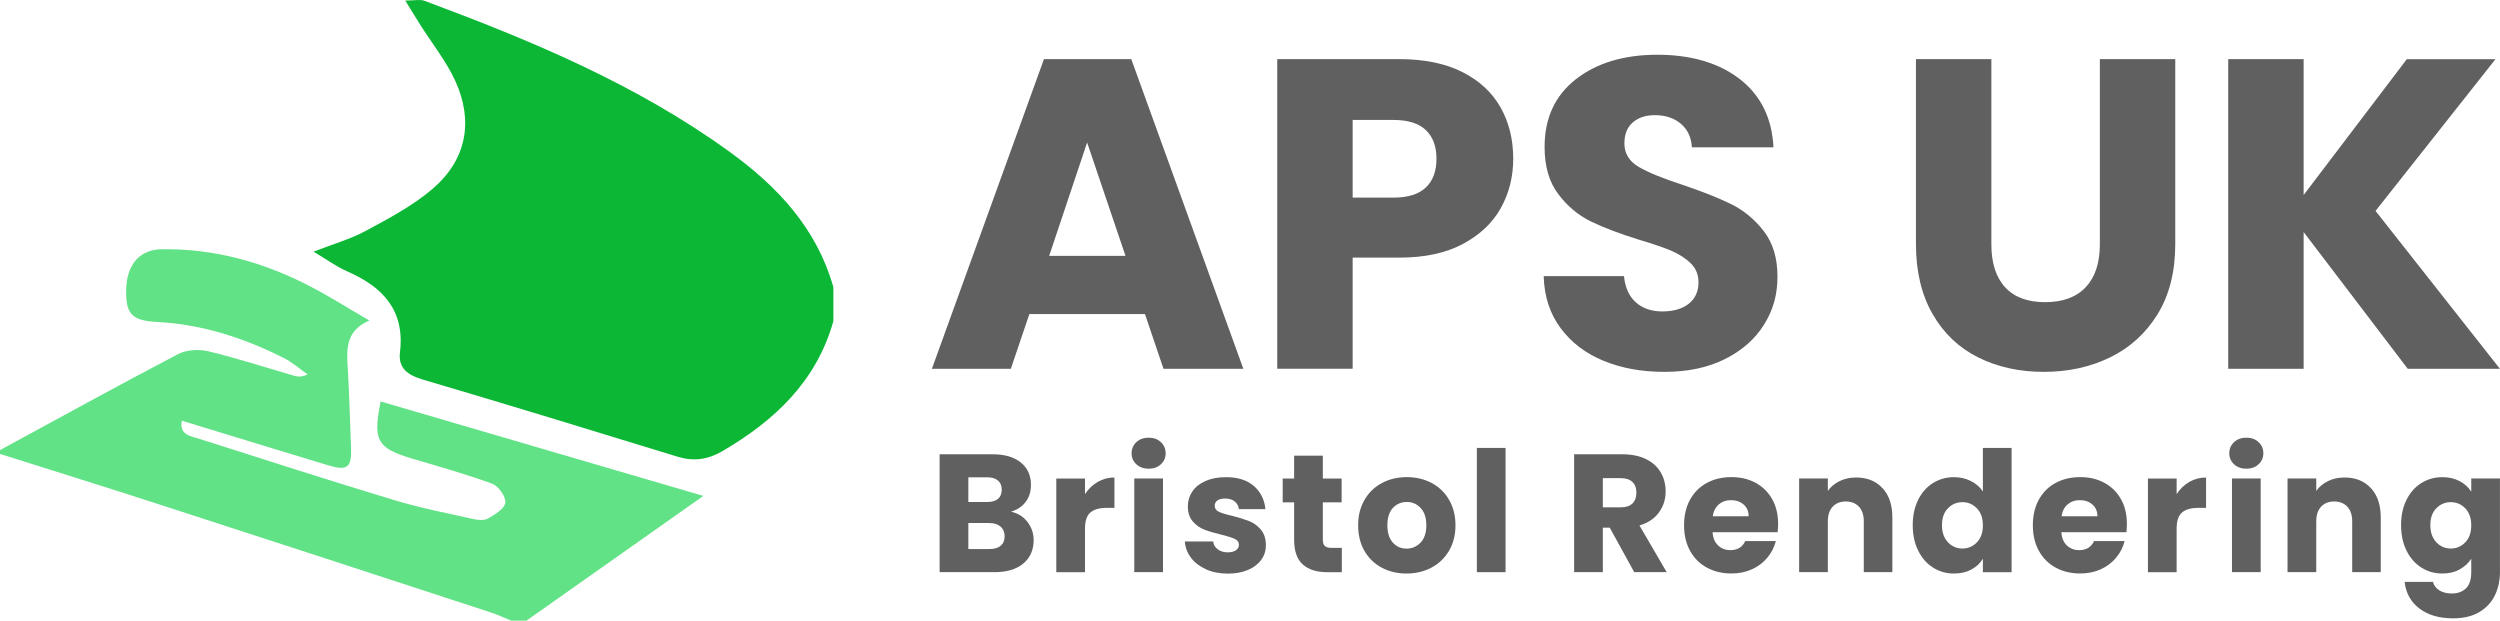 <?xml version="1.0" encoding="UTF-8"?><svg id="Layer_2" xmlns="http://www.w3.org/2000/svg" viewBox="0 0 660 163.85"><defs><style>.cls-1{fill:#0bb734;}.cls-2{fill:#61e286;}.cls-3{fill:#606060;}</style></defs><g id="Layer_1-2"><path class="cls-1" d="M220,84.81c-4.49,15.93-15.52,26.24-29.28,34.29-3.85,2.25-7.61,2.77-11.91,1.45-22.4-6.89-44.81-13.74-67.28-20.37-3.94-1.16-6.44-3.04-5.94-7.17,1.36-11.17-4.59-17.27-13.96-21.39-2.85-1.25-5.42-3.14-8.86-5.18,5.13-2,9.72-3.29,13.81-5.5,6.1-3.3,12.41-6.61,17.63-11.09,8.91-7.63,10.88-17.77,5.99-28.48-2.39-5.22-6.1-9.84-9.2-14.74-1.18-1.86-2.32-3.76-4-6.48,2.53,0,3.92-.36,5.02,.05,28.27,10.51,56.04,22.08,80.68,39.94,12.63,9.16,22.92,20.16,27.31,35.67v9Z"/><path class="cls-2" d="M0,118.83c15.64-8.49,31.22-17.08,46.98-25.33,2.23-1.17,5.52-1.36,8.02-.76,7.59,1.82,15.04,4.26,22.55,6.43,1.03,.3,2.12,.4,3.68-.33-2.12-1.47-4.09-3.21-6.37-4.36-10.5-5.28-21.5-8.86-33.36-9.48-6.76-.35-8.32-2.14-8.19-8.52,.14-6.59,3.52-10.59,9.33-10.68,13.96-.22,27.01,3.43,39.3,9.83,5.01,2.6,9.79,5.63,15.57,8.98-6.48,2.81-5.99,7.85-5.68,12.96,.41,6.81,.56,13.64,.84,20.46,.23,5.37-.89,6.35-5.96,4.83-12.84-3.87-25.65-7.82-38.7-11.8-.76,3.85,2.45,4.09,4.73,4.83,17.11,5.46,34.21,10.96,51.4,16.16,6.81,2.06,13.83,3.41,20.78,4.97,1.26,.28,2.92,.45,3.92-.14,1.81-1.05,4.38-2.58,4.57-4.16,.19-1.56-1.81-4.4-3.46-5.01-7.01-2.58-14.24-4.58-21.41-6.72-8.96-2.68-10.16-4.78-8.04-15,28.06,8.21,56.08,16.41,85.19,24.93-16.14,11.38-31.42,22.15-46.71,32.93h-4c-1.83-.74-3.62-1.59-5.5-2.2-28.77-9.4-57.54-18.81-86.34-28.13C28.81,128.87,14.39,124.38,0,119.83c0-.33,0-.67,0-1Z"/><g><path class="cls-3" d="M302.26,82.92h-30.51l-4.89,14.44h-20.84l29.58-81.74h23.06l29.58,81.74h-21.08l-4.89-14.44Zm-5.13-15.37l-10.13-29.93-10.02,29.93h20.15Z"/><path class="cls-3" d="M396.23,54.91c-2.18,3.92-5.52,7.08-10.02,9.49s-10.09,3.61-16.76,3.61h-12.35v29.34h-19.91V15.61h32.26c6.52,0,12.03,1.12,16.54,3.37,4.5,2.26,7.87,5.36,10.13,9.32,2.25,3.96,3.37,8.5,3.37,13.63,0,4.73-1.09,9.06-3.26,12.98Zm-19.8-5.42c1.87-1.78,2.8-4.31,2.8-7.57s-.93-5.79-2.8-7.57c-1.87-1.78-4.7-2.68-8.5-2.68h-10.83v20.5h10.83c3.8,0,6.63-.9,8.5-2.68Z"/><path class="cls-3" d="M423.36,95.26c-4.74-1.94-8.52-4.81-11.35-8.62-2.83-3.8-4.33-8.38-4.48-13.74h21.2c.3,3.03,1.36,5.34,3.14,6.93,1.79,1.59,4.11,2.39,6.99,2.39s5.28-.68,6.98-2.04c1.71-1.36,2.56-3.24,2.56-5.65,0-2.02-.68-3.69-2.04-5.01-1.36-1.32-3.02-2.4-5-3.26-1.98-.85-4.8-1.82-8.44-2.91-5.28-1.63-9.59-3.26-12.93-4.89s-6.22-4.04-8.61-7.22c-2.41-3.18-3.61-7.33-3.61-12.46,0-7.6,2.75-13.57,8.26-17.87s12.7-6.46,21.54-6.46,16.26,2.16,21.78,6.46c5.52,4.31,8.46,10.31,8.85,17.99h-21.54c-.16-2.64-1.13-4.71-2.91-6.23-1.79-1.51-4.07-2.27-6.87-2.27-2.41,0-4.35,.64-5.83,1.92-1.47,1.28-2.21,3.13-2.21,5.53,0,2.64,1.24,4.7,3.72,6.17,2.48,1.48,6.37,3.07,11.65,4.78,5.28,1.79,9.56,3.49,12.87,5.12,3.3,1.63,6.15,4,8.56,7.1,2.41,3.11,3.61,7.1,3.61,12s-1.18,8.89-3.55,12.69c-2.37,3.8-5.81,6.83-10.31,9.08-4.5,2.26-9.82,3.38-15.95,3.38s-11.33-.97-16.07-2.91Z"/><path class="cls-3" d="M525.72,15.61v48.91c0,4.89,1.2,8.66,3.61,11.29,2.41,2.64,5.94,3.96,10.59,3.96s8.24-1.32,10.72-3.96c2.48-2.63,3.72-6.4,3.72-11.29V15.61h19.91v48.79c0,7.3-1.55,13.47-4.65,18.52-3.11,5.05-7.28,8.85-12.52,11.41-5.24,2.56-11.09,3.84-17.52,3.84s-12.22-1.26-17.29-3.79c-5.09-2.52-9.11-6.33-12.05-11.41s-4.43-11.28-4.43-18.57V15.61h19.91Z"/><path class="cls-3" d="M635.64,97.36l-27.48-36.1v36.1h-19.91V15.61h19.91V51.48l27.24-35.86h23.41l-31.67,40.06,32.84,41.69h-24.34Z"/><path class="cls-3" d="M271.24,137.78c1.09,1.41,1.64,3.01,1.64,4.81,0,2.6-.91,4.66-2.73,6.18-1.81,1.52-4.35,2.28-7.6,2.28h-14.49v-31.12h14.01c3.16,0,5.63,.72,7.42,2.17s2.68,3.41,2.68,5.89c0,1.83-.48,3.35-1.44,4.57s-2.24,2.05-3.83,2.53c1.8,.38,3.25,1.28,4.34,2.68Zm-15.6-5.25h4.96c1.24,0,2.2-.27,2.86-.82s1-1.35,1-2.42-.33-1.88-1-2.44c-.66-.56-1.62-.84-2.86-.84h-4.96v6.52Zm8.54,11.55c.69-.58,1.04-1.41,1.04-2.5s-.36-1.95-1.09-2.57-1.72-.93-2.99-.93h-5.5v6.87h5.58c1.27,0,2.25-.29,2.95-.87Z"/><path class="cls-3" d="M289.78,127.23c1.33-.78,2.81-1.17,4.43-1.17v8.02h-2.09c-1.89,0-3.31,.41-4.26,1.22-.95,.81-1.42,2.24-1.42,4.28v11.48h-7.58v-24.73h7.58v4.12c.89-1.36,1.99-2.43,3.33-3.21Z"/><path class="cls-3" d="M300,122.57c-.84-.78-1.26-1.75-1.26-2.9s.42-2.16,1.26-2.95c.84-.78,1.93-1.17,3.26-1.17s2.37,.39,3.21,1.17c.84,.78,1.26,1.77,1.26,2.95s-.42,2.12-1.26,2.9c-.84,.78-1.92,1.17-3.21,1.17s-2.42-.39-3.26-1.17Zm7.03,3.75v24.73h-7.58v-24.73h7.58Z"/><path class="cls-3" d="M318.42,150.3c-1.68-.74-3.02-1.75-3.99-3.04-.97-1.29-1.52-2.73-1.64-4.32h7.49c.09,.86,.49,1.55,1.2,2.08,.71,.53,1.58,.8,2.62,.8,.95,0,1.67-.18,2.19-.55,.52-.37,.78-.85,.78-1.44,0-.71-.37-1.23-1.11-1.57-.74-.34-1.94-.72-3.59-1.13-1.77-.41-3.25-.85-4.43-1.31-1.18-.46-2.2-1.18-3.06-2.17-.86-.99-1.29-2.33-1.29-4.01,0-1.42,.39-2.71,1.18-3.88,.78-1.17,1.93-2.09,3.46-2.77,1.52-.68,3.33-1.02,5.43-1.02,3.1,0,5.55,.77,7.33,2.31,1.79,1.54,2.82,3.58,3.08,6.12h-7c-.12-.86-.49-1.53-1.13-2.04-.64-.5-1.47-.75-2.51-.75-.88,0-1.57,.17-2.04,.51s-.71,.8-.71,1.4c0,.71,.38,1.24,1.13,1.6,.75,.35,1.93,.71,3.52,1.06,1.83,.47,3.32,.94,4.48,1.4,1.15,.46,2.16,1.2,3.04,2.21,.87,1.02,1.32,2.39,1.35,4.1,0,1.45-.4,2.74-1.22,3.88-.81,1.14-1.98,2.03-3.5,2.68-1.52,.65-3.29,.98-5.3,.98-2.16,0-4.08-.37-5.76-1.11Z"/><path class="cls-3" d="M354.24,144.63v6.43h-3.86c-2.75,0-4.89-.67-6.42-2.02-1.54-1.35-2.31-3.54-2.31-6.58v-9.84h-3.02v-6.29h3.02v-6.03h7.58v6.03h4.96v6.29h-4.96v9.93c0,.74,.18,1.27,.53,1.6,.36,.33,.95,.49,1.77,.49h2.7Z"/><path class="cls-3" d="M364.78,149.86c-1.94-1.03-3.46-2.51-4.57-4.43s-1.66-4.17-1.66-6.74,.56-4.78,1.68-6.72,2.66-3.42,4.61-4.46c1.95-1.03,4.14-1.55,6.56-1.55s4.61,.52,6.56,1.55c1.95,1.04,3.49,2.52,4.61,4.46s1.68,4.17,1.68,6.72-.57,4.78-1.71,6.72-2.69,3.42-4.65,4.45c-1.97,1.04-4.16,1.55-6.58,1.55s-4.6-.52-6.54-1.55Zm10.24-6.6c1.02-1.06,1.53-2.59,1.53-4.57s-.49-3.5-1.49-4.57c-.99-1.06-2.21-1.6-3.65-1.6s-2.71,.52-3.68,1.57c-.98,1.05-1.46,2.58-1.46,4.59s.48,3.5,1.44,4.57c.96,1.06,2.16,1.59,3.61,1.59s2.68-.53,3.7-1.59Z"/><path class="cls-3" d="M397.47,118.25v32.8h-7.58v-32.8h7.58Z"/><path class="cls-3" d="M431.44,151.05l-6.47-11.75h-1.82v11.75h-7.58v-31.12h12.72c2.45,0,4.54,.43,6.27,1.28,1.73,.86,3.02,2.03,3.88,3.52,.86,1.49,1.29,3.15,1.29,4.99,0,2.07-.58,3.92-1.75,5.54-1.17,1.63-2.89,2.78-5.16,3.46l7.18,12.32h-8.56Zm-8.29-17.11h4.7c1.39,0,2.43-.34,3.12-1.02,.69-.68,1.04-1.64,1.04-2.88s-.35-2.11-1.04-2.79c-.7-.68-1.74-1.02-3.12-1.02h-4.7v7.71Z"/><path class="cls-3" d="M469.26,140.5h-17.15c.12,1.54,.61,2.71,1.49,3.52,.87,.81,1.94,1.22,3.21,1.22,1.89,0,3.2-.8,3.94-2.4h8.07c-.41,1.63-1.16,3.09-2.24,4.39-1.08,1.3-2.43,2.32-4.05,3.06-1.63,.74-3.45,1.11-5.45,1.11-2.42,0-4.58-.52-6.47-1.55-1.89-1.03-3.37-2.51-4.43-4.43-1.06-1.92-1.59-4.17-1.59-6.74s.52-4.82,1.57-6.74,2.52-3.4,4.41-4.43c1.89-1.03,4.06-1.55,6.52-1.55s4.52,.5,6.39,1.51,3.32,2.44,4.37,4.3c1.05,1.86,1.57,4.03,1.57,6.52,0,.71-.04,1.45-.13,2.22Zm-7.62-4.21c0-1.3-.44-2.33-1.33-3.1-.88-.77-1.99-1.15-3.32-1.15s-2.34,.37-3.21,1.11c-.87,.74-1.41,1.79-1.62,3.15h9.49Z"/><path class="cls-3" d="M496.99,128.87c1.73,1.88,2.59,4.46,2.59,7.73v14.45h-7.54v-13.43c0-1.65-.43-2.94-1.29-3.86-.85-.91-2.01-1.37-3.46-1.37s-2.6,.46-3.46,1.37c-.85,.92-1.28,2.2-1.28,3.86v13.43h-7.58v-24.73h7.58v3.28c.77-1.09,1.8-1.96,3.1-2.59,1.3-.64,2.76-.95,4.39-.95,2.9,0,5.21,.94,6.94,2.82Z"/><path class="cls-3" d="M506.39,131.95c.96-1.92,2.27-3.4,3.92-4.43,1.66-1.03,3.5-1.55,5.54-1.55,1.62,0,3.11,.34,4.46,1.02,1.35,.68,2.4,1.6,3.17,2.75v-11.48h7.58v32.8h-7.58v-3.55c-.71,1.18-1.72,2.13-3.03,2.84-1.32,.71-2.85,1.06-4.59,1.06-2.04,0-3.89-.52-5.54-1.57-1.66-1.05-2.96-2.54-3.92-4.48-.96-1.94-1.44-4.17-1.44-6.72s.48-4.77,1.44-6.69Zm15.52,2.26c-1.05-1.09-2.33-1.64-3.83-1.64s-2.78,.54-3.83,1.62c-1.05,1.08-1.57,2.56-1.57,4.46s.53,3.39,1.57,4.5c1.05,1.11,2.33,1.66,3.83,1.66s2.78-.55,3.83-1.64c1.05-1.09,1.57-2.58,1.57-4.48s-.52-3.38-1.57-4.48Z"/><path class="cls-3" d="M561.34,140.5h-17.15c.12,1.54,.61,2.71,1.49,3.52,.87,.81,1.94,1.22,3.21,1.22,1.89,0,3.2-.8,3.94-2.4h8.07c-.41,1.63-1.16,3.09-2.24,4.39-1.08,1.3-2.43,2.32-4.05,3.06-1.63,.74-3.45,1.11-5.45,1.11-2.42,0-4.58-.52-6.47-1.55-1.89-1.03-3.37-2.51-4.43-4.43-1.06-1.92-1.59-4.17-1.59-6.74s.52-4.82,1.57-6.74,2.52-3.4,4.41-4.43c1.89-1.03,4.06-1.55,6.52-1.55s4.52,.5,6.39,1.51,3.32,2.44,4.37,4.3c1.05,1.86,1.57,4.03,1.57,6.52,0,.71-.04,1.45-.13,2.22Zm-7.62-4.21c0-1.3-.44-2.33-1.33-3.1-.88-.77-1.99-1.15-3.32-1.15s-2.34,.37-3.21,1.11c-.87,.74-1.41,1.79-1.62,3.15h9.49Z"/><path class="cls-3" d="M577.97,127.23c1.33-.78,2.81-1.17,4.43-1.17v8.02h-2.09c-1.89,0-3.31,.41-4.26,1.22-.95,.81-1.42,2.24-1.42,4.28v11.48h-7.58v-24.73h7.58v4.12c.89-1.36,1.99-2.43,3.33-3.21Z"/><path class="cls-3" d="M589.79,122.57c-.84-.78-1.26-1.75-1.26-2.9s.42-2.16,1.26-2.95c.84-.78,1.93-1.17,3.26-1.17s2.37,.39,3.21,1.17c.84,.78,1.26,1.77,1.26,2.95s-.42,2.12-1.26,2.9c-.84,.78-1.92,1.17-3.21,1.17s-2.42-.39-3.26-1.17Zm7.03,3.75v24.73h-7.58v-24.73h7.58Z"/><path class="cls-3" d="M625.93,128.87c1.73,1.88,2.59,4.46,2.59,7.73v14.45h-7.54v-13.43c0-1.65-.43-2.94-1.29-3.86-.85-.91-2.01-1.37-3.46-1.37s-2.6,.46-3.46,1.37c-.85,.92-1.28,2.2-1.28,3.86v13.43h-7.58v-24.73h7.58v3.28c.77-1.09,1.8-1.96,3.1-2.59,1.3-.64,2.76-.95,4.39-.95,2.9,0,5.21,.94,6.94,2.82Z"/><path class="cls-3" d="M649.38,127.03c1.31,.71,2.33,1.64,3.03,2.79v-3.5h7.58v24.69c0,2.28-.45,4.34-1.35,6.18s-2.28,3.32-4.12,4.41-4.14,1.64-6.89,1.64c-3.67,0-6.63-.86-8.91-2.59-2.27-1.73-3.57-4.07-3.9-7.03h7.49c.23,.95,.8,1.69,1.68,2.24,.88,.55,1.98,.82,3.28,.82,1.57,0,2.81-.45,3.74-1.35,.93-.9,1.4-2.34,1.4-4.32v-3.5c-.74,1.15-1.76,2.09-3.06,2.81-1.3,.73-2.82,1.09-4.57,1.09-2.04,0-3.89-.52-5.54-1.57-1.66-1.05-2.96-2.54-3.92-4.48-.96-1.94-1.44-4.17-1.44-6.72s.48-4.77,1.44-6.69c.96-1.92,2.27-3.4,3.92-4.43,1.66-1.03,3.5-1.55,5.54-1.55,1.74,0,3.27,.36,4.59,1.06Zm1.46,7.18c-1.05-1.09-2.33-1.64-3.83-1.64s-2.78,.54-3.83,1.62c-1.05,1.08-1.57,2.56-1.57,4.46s.53,3.39,1.57,4.5c1.05,1.11,2.33,1.66,3.83,1.66s2.78-.55,3.83-1.64c1.05-1.09,1.57-2.58,1.57-4.48s-.52-3.38-1.57-4.48Z"/></g></g></svg>